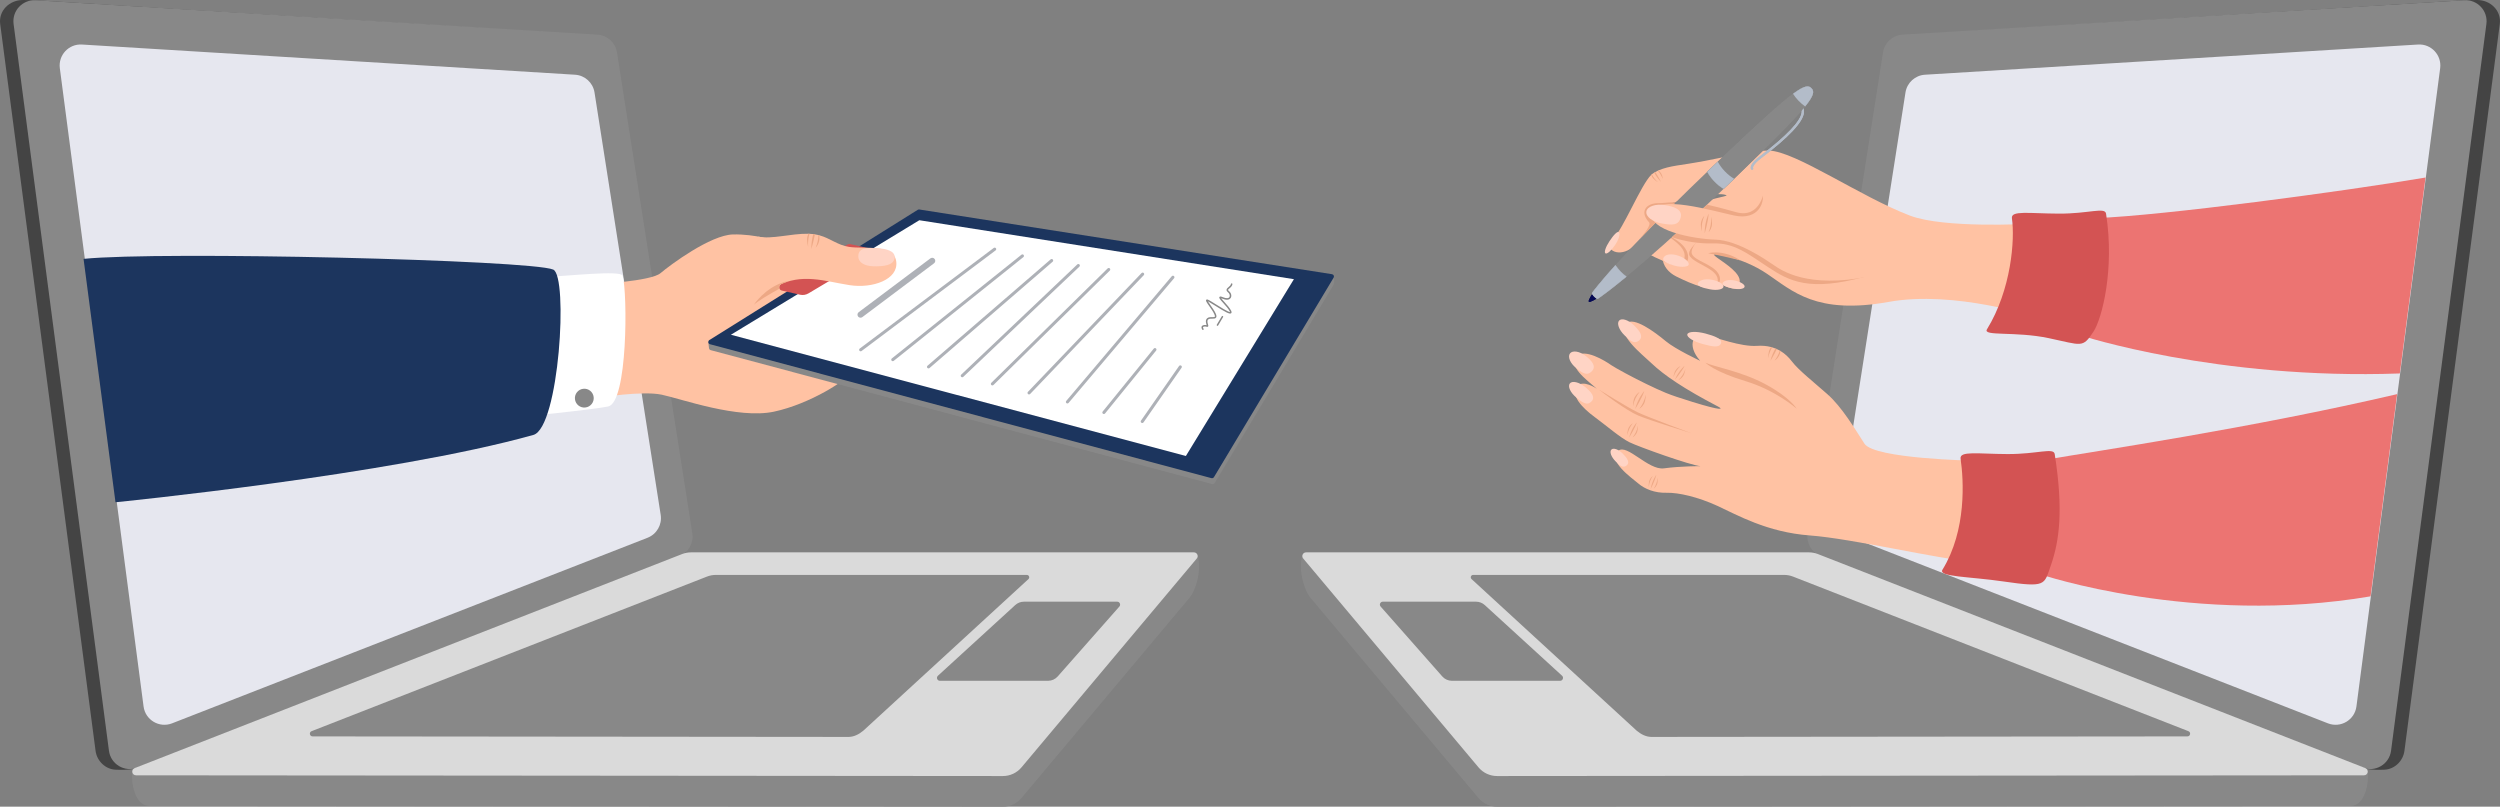<?xml version="1.0" encoding="UTF-8"?><svg id="Layer_2" xmlns="http://www.w3.org/2000/svg" viewBox="0 0 2437.72 786.58"><rect x="0" y="0" width="2437.72" height="786.58" fill="#808080" stroke="none"/><defs><style>.cls-1{fill:#050954;}.cls-2{fill:#ec7472;}.cls-3{fill:#e6e7ef;}.cls-4{fill:#fff;}.cls-5{fill:#eda885;}.cls-6{fill:#ffd4c5;}.cls-7{fill:#ffc2a3;}.cls-8{fill:#b3bcc9;}.cls-9{fill:#aeb1b7;}.cls-10{fill:#d35353;}.cls-11{fill:#dadada;}.cls-12{fill:#444;}.cls-13{fill:#1c355e;}.cls-14{fill:#888;}</style></defs><g id="_ÎÓÈ_1"><g><g><g><path class="cls-12" d="m649.21,542.32l-518.71,207.2c-5.04,1.58-14.93,1.07-17.55,1.01-9.71-.25-18.42-8.08-19.78-18.47L.18,23.38C-1.5,10.6,9.04,0,22.42,0l11.71.21,535.4,33.57c9.61.59,17.51,7.78,19,17.29l73.48,468.97c1.49,9.51-3.84,18.77-12.8,22.27Z"/><path class="cls-14" d="m662.28,542.32l-528.26,206.17c-12.4,4.84-26.05-3.24-27.78-16.43L13.25,23.38C11.57,10.6,21.96-.54,34.83.25l547.77,33.54c9.61.59,17.51,7.78,19,17.29l73.48,468.97c1.49,9.51-3.84,18.77-12.8,22.27Z"/><path class="cls-3" d="m631.44,524.36l-463.67,180.96c-12.4,4.84-26.05-3.24-27.78-16.43L58.34,66.55c-1.68-12.78,8.72-23.92,21.58-23.13l480.78,29.44c9.61.59,17.51,7.78,19,17.29l64.54,411.93c1.49,9.51-3.84,18.77-12.8,22.27Z"/></g><g><path class="cls-14" d="m1160.3,582.4l-164.24,195.71c-4.51,5.37-11.16,8.47-18.17,8.46l-832.08-.71c-14.7,0-18.18-23.58-16.83-34.05l536.2-181.72c2.75-1.08,5.68-1.63,8.63-1.63l493.86-27.36c4.74,16.21-2.73,35.77-7.36,41.28Z"/><path class="cls-11" d="m1166.98,544.57l-170.93,203.68c-4.51,5.37-11.16,8.47-18.17,8.46l-845.28-.72c-4.01,0-5.05-5.55-1.32-7.01l533.89-208.75c2.75-1.08,5.68-1.63,8.63-1.63h490.4c3.08,0,4.76,3.6,2.78,5.96Z"/></g><g><path class="cls-14" d="m841.86,712.44c-4.58,3.83-9.51,6.14-14.59,6.13l-522.49-.52c-2.9,0-3.66-4.02-.96-5.08l385.53-150.74c2.78-1.09,5.73-1.64,8.71-1.64h303.17c2.1,0,3.14,2.54,1.65,4.02l-161.03,147.84Z"/><path class="cls-14" d="m1021.93,663.85h-105.44c-2.6,0-3.84-3.2-1.92-4.95l75.38-68.91c2.32-2.12,5.35-3.3,8.49-3.3h90.92c2.45,0,3.76,2.89,2.14,4.73l-60.13,68.17c-2.39,2.71-5.83,4.26-9.44,4.26Z"/></g></g><g><g><path class="cls-12" d="m1788.51,542.32l518.71,207.2c5.04,1.58,14.93,1.07,17.55,1.01,9.71-.25,18.42-8.08,19.78-18.47l92.98-708.69c1.68-12.78-8.87-23.38-22.24-23.38l-11.71.21-535.4,33.57c-9.61.59-17.51,7.78-19,17.29l-73.48,468.97c-1.49,9.51,3.84,18.77,12.8,22.27Z"/><path class="cls-14" d="m1775.44,542.32l528.26,206.17c12.4,4.84,26.05-3.24,27.78-16.43l92.98-708.69c1.68-12.78-8.72-23.92-21.58-23.13l-547.77,33.54c-9.61.59-17.51,7.78-19,17.29l-73.48,468.97c-1.49,9.51,3.84,18.77,12.8,22.27Z"/><path class="cls-3" d="m1806.28,524.36l463.67,180.96c12.4,4.84,26.05-3.24,27.78-16.43l81.65-622.34c1.68-12.78-8.72-23.92-21.58-23.13l-480.78,29.44c-9.61.59-17.51,7.78-19,17.29l-64.54,411.93c-1.49,9.51,3.84,18.77,12.8,22.27Z"/></g><g><path class="cls-14" d="m1277.42,582.4l164.24,195.71c4.51,5.37,11.16,8.47,18.17,8.46l832.08-.71c14.7,0,18.18-23.58,16.83-34.05l-536.2-181.72c-2.75-1.08-5.68-1.63-8.63-1.63l-493.86-27.36c-4.74,16.21,2.73,35.77,7.36,41.28Z"/><path class="cls-11" d="m1270.74,544.57l170.93,203.68c4.51,5.37,11.16,8.47,18.17,8.46l845.28-.72c4.01,0,5.05-5.55,1.32-7.01l-533.89-208.75c-2.75-1.08-5.68-1.63-8.63-1.63h-490.4c-3.08,0-4.76,3.6-2.78,5.96Z"/></g><g><path class="cls-14" d="m1595.86,712.44c4.58,3.83,9.51,6.14,14.59,6.13l522.49-.52c2.9,0,3.66-4.02.95-5.08l-385.53-150.74c-2.78-1.09-5.73-1.64-8.71-1.64h-303.17c-2.1,0-3.14,2.54-1.65,4.02l161.03,147.84Z"/><path class="cls-14" d="m1415.79,663.85h105.44c2.6,0,3.84-3.2,1.92-4.95l-75.38-68.91c-2.32-2.12-5.35-3.3-8.49-3.3h-90.92c-2.45,0-3.76,2.89-2.14,4.73l60.13,68.17c2.39,2.71,5.83,4.26,9.44,4.26Z"/></g></g><g><path class="cls-7" d="m584.16,387.72s41.96-6.89,61.04-2.87c19.08,4.02,74.44,24.03,109.45,16.56,35-7.47,72.47-31.04,78.34-41.17,18.53-32.03-76.74-125.36-76.74-125.36,0,0-19.39-6.74-41.41-6.28-22.01.46-61.4,29.8-70.83,37.78-9.43,7.98-64.27,10.83-64.27,10.83l4.41,110.52Z"/><g><path class="cls-14" d="m1300.7,269.27l-403.64-59.21c-.62-.09-1.25.07-1.74.46l-199.35,123.98-5.3-.88c.24,2.12.61,5.08.66,5.78.06.9.65,1.75,1.66,2.03l488.89,130.57c1.03.28,2.12-.2,2.61-1.15l115.32-192.23c.18-.34,1.1-1.89,1.1-3.52,0-1.47.16-3.1-.22-5.84Z"/><path class="cls-13" d="m1298.8,267.36l-402.41-63.09c-.62-.09-1.25.07-1.74.46l-203.12,126.96c-1.46,1.15-.99,3.47.8,3.96l488.89,130.57c1.03.28,2.12-.2,2.61-1.15l116.65-194.44c.71-1.38-.15-3.04-1.67-3.27Z"/></g><polygon class="cls-4" points="1261.68 272.23 896.42 214.74 712.68 326.42 1156.34 444.62 1261.68 272.23"/><path class="cls-10" d="m850.8,248.84l-62.43,37.2c-2.46,1.47-5.38,1.95-8.18,1.35l-17.77-4.03c-2.98-.64-3.51-4.42-1.01-6.15,16.18-11.2,6.25-16.1,17.92-23.74,17.62-11.53,29.31-5.2,47.21-15.06.74-.41,1.59-.57,2.41-.4l20.84,4.68c2.98.64,3.63,4.59,1.01,6.15Z"/><path class="cls-7" d="m873.91,254.99c2.36,17.57-23.11,26.55-45.47,23.06-24.5-3.83-46.68-12.1-71.09,1.05-18.1,9.78-19.17,4.26-19.17,4.26l1.16-52.68c12.78,2.92,32.04-3.08,48.83-2.75.02,0,.04,0,.06,0,.38,0,.75.02,1.12.04,1.27.04,2.5.16,3.66.3.54.06,1.05.13,1.57.22,1.22.19,2.39.43,3.5.72.26.06.52.13.77.2,10.95,2.98,17.55,9.5,29,11.32,14.75,2.35,43.71-3.34,46.06,14.23Z"/><path class="cls-6" d="m872.39,250.99c-.42,7.84-10.95,8.93-20.74,8.66-9.79-.27-14.78-4.47-14.73-9.63.09-8.6,7.7-8.24,17.49-7.98,9.79.27,18.31,2.64,17.98,8.94Z"/><path class="cls-5" d="m764.35,275.01c1.95-.56,4.01-.52,3.45-.34-2.31.75-5.83,2.15-6.4,2.54-1.52,1.05-1.92,2.84-1.35,4.23-9.75,5.42-21,12.04-25.02,15.75.38-.58,10.66-16.11,29.31-22.18Z"/><g><path class="cls-5" d="m794.58,228.5c-1.25,7-3.49,14.4-3.49,14.4-.03-5.86.91-10.91,1.92-14.62.54.06,1.05.13,1.57.22Z"/><path class="cls-5" d="m789.35,227.98c-1.15,3.77-1.7,7.88-1.33,12.68,0,0-1.74-6.03-.68-10.19.25-.94.55-1.78.89-2.53.38,0,.75.02,1.12.04Z"/><path class="cls-5" d="m798.84,229.43c.22,1.85.3,3.97-.15,5.76-1.04,4.13-3.38,6.36-3.38,6.36,1.57-3.75,2.62-7.71,2.76-12.32.26.06.52.13.77.2Z"/></g><g><path class="cls-4" d="m531.62,270.09c21.82-.91,73.96-6.83,75.54-1.23,4.82,17.08,4.99,123.83-14.26,127.52-19.25,3.69-87.6,10.31-87.6,10.31l26.32-136.6Z"/><path class="cls-13" d="m81.47,252.43c75-7.71,435.97,1.05,457.95,10.42,14.9,6.36,5.83,154.2-19.36,161.26-138.96,38.93-407.45,65.63-407.45,65.63l-31.14-237.31Z"/><path class="cls-14" d="m578.88,387.17c.58,5.04-3.04,9.59-8.07,10.17-5.04.58-9.59-3.04-10.17-8.07-.58-5.04,3.04-9.59,8.07-10.17,5.04-.58,9.59,3.04,10.17,8.07Z"/></g><g><path class="cls-9" d="m1040.81,393.41c-.34,0-.68-.12-.96-.35-.63-.53-.71-1.47-.18-2.1l102.9-121.6c.53-.63,1.47-.71,2.1-.17.63.53.71,1.47.18,2.1l-102.9,121.6c-.3.35-.72.53-1.14.53Z"/><path class="cls-9" d="m1003.4,384.62c-.37,0-.74-.14-1.03-.41-.6-.57-.62-1.51-.05-2.11l110.79-115.83c.57-.6,1.51-.62,2.11-.05.6.57.62,1.51.05,2.11l-110.79,115.83c-.29.31-.69.46-1.08.46Z"/><path class="cls-9" d="m967.66,375.83c-.39,0-.77-.15-1.06-.45-.58-.59-.57-1.53.02-2.11l113.44-111.55c.59-.58,1.53-.57,2.11.02.58.59.57,1.53-.02,2.11l-113.44,111.55c-.29.29-.67.43-1.05.43Z"/><path class="cls-9" d="m938.28,367.87c-.4,0-.79-.16-1.08-.47-.57-.6-.54-1.54.06-2.11l113.19-107.45c.6-.57,1.54-.54,2.11.05.57.6.54,1.54-.06,2.11l-113.19,107.45c-.29.27-.66.41-1.03.41Z"/><path class="cls-9" d="m905.39,359.24c-.42,0-.84-.17-1.13-.52-.54-.62-.47-1.57.15-2.11l120.07-103.69c.62-.54,1.57-.47,2.11.15.54.62.47,1.57-.15,2.11l-120.07,103.69c-.28.24-.63.36-.97.36Z"/><path class="cls-9" d="m870.53,352.19c-.44,0-.87-.19-1.17-.56-.51-.64-.41-1.58.23-2.1l126.43-101.17c.64-.52,1.58-.41,2.1.23.51.64.41,1.58-.23,2.1l-126.43,101.17c-.28.22-.6.33-.93.33Z"/><path class="cls-9" d="m839.21,342.56c-.45,0-.9-.21-1.19-.6-.49-.66-.36-1.6.3-2.09l130.69-98.11c.66-.5,1.59-.36,2.09.3.49.66.36,1.6-.3,2.09l-130.69,98.11c-.27.2-.58.3-.9.3Z"/><path class="cls-9" d="m839.09,309.78c-.91,0-1.8-.41-2.39-1.19-.99-1.32-.72-3.19.6-4.18l69.89-52.46c1.32-.99,3.19-.72,4.18.6.99,1.32.72,3.19-.6,4.18l-69.89,52.46c-.54.4-1.17.6-1.79.6Z"/></g><g><path class="cls-9" d="m1113.79,412.5c-.29,0-.59-.09-.85-.27-.68-.47-.84-1.4-.37-2.08l37.11-53.26c.47-.68,1.4-.84,2.08-.37.68.47.84,1.4.37,2.08l-37.11,53.26c-.29.42-.75.64-1.23.64Z"/><path class="cls-9" d="m1076.37,403.71c-.33,0-.66-.11-.94-.33-.64-.52-.74-1.46-.22-2.1l49.8-61.34c.52-.64,1.46-.74,2.1-.22.64.52.74,1.46.22,2.1l-49.8,61.34c-.29.36-.73.55-1.16.55Z"/></g><g><path class="cls-14" d="m1172.94,321.76c-.25,0-.49-.12-.63-.34-1.13-1.78-.81-2.87-.35-3.47.93-1.19,3.1-1.24,4.62-.88-.05-.17-.1-.35-.15-.51-.49-1.63-1.31-4.36.62-6.16,1.3-1.21,3.23-1.19,4.92-1.17,1.08.01,2.29.02,2.57-.39.1-.15.27-.67-.39-2.25-1.03-2.47-3.29-5.67-5.1-8.24-2.76-3.91-3.6-5.19-2.86-6.03.6-.68,1.64-.21,2.58.29,1.5.79,3.86,2.28,6.59,4,4.31,2.71,12.19,7.67,14.02,7.68-.03-.11-.08-.28-.2-.53-1.14-2.46-4.08-5.73-6.45-8.36-3.31-3.68-4.33-4.89-3.65-5.84.54-.76,1.69-.47,3.51.29,3.05,1.28,5.37,1.19,6.22-.23.77-1.3.15-3.36-1.4-4.59-.96-.77-1.43-1.52-1.44-2.29-.01-1.15.95-1.95,1.97-2.8,1.05-.87,2.13-1.78,2.32-3.06.06-.41.44-.69.85-.63.41.06.69.44.63.85-.28,1.85-1.7,3.03-2.84,3.99-.71.59-1.44,1.2-1.43,1.64,0,.28.31.69.88,1.14,2.14,1.71,2.9,4.58,1.75,6.52-.61,1.02-2.61,3.15-8.08.85-.57-.24-.98-.39-1.28-.48.62.89,1.97,2.39,3.11,3.65,2.43,2.7,5.46,6.07,6.69,8.72.18.4.74,1.6-.06,2.3-1.38,1.21-5.37-.92-15.91-7.56-2.71-1.7-5.04-3.17-6.49-3.94-.11-.06-.2-.1-.29-.15.53.94,1.59,2.43,2.49,3.71,1.86,2.63,4.17,5.91,5.26,8.52.71,1.7.79,2.86.25,3.66-.72,1.07-2.22,1.06-3.82,1.05-1.42-.01-3.03-.03-3.89.78-1.25,1.16-.65,3.17-.21,4.63.32,1.05.55,1.81.02,2.32-.3.3-.73.36-1.26.18-1.18-.4-3-.38-3.48.24-.33.42.13,1.28.43,1.75.22.35.12.81-.23,1.03-.12.08-.26.12-.4.12Z"/><path class="cls-14" d="m1187.12,317.73c-.13,0-.26-.03-.38-.1-.35-.21-.47-.67-.26-1.02l4.87-8.22c.21-.35.67-.47,1.02-.26.35.21.47.67.26,1.02l-4.87,8.22c-.14.24-.39.37-.64.37Z"/></g></g><g><g><g><path class="cls-7" d="m1985.95,309.38s-79.88-26.6-144.34-15c-70.68,12.72-93.62-10.57-118.69-27.46-25.07-16.89-52.38-19.58-52.38-19.58-6.66-10.97-19.14-33.28-12.79-46.45,3.42-7.09,28.89-9.28,25.48-10.65-9.71-3.92-47.75,5.63-55.47,8.63-7.72,3.01-25.07,35.3-38.08,43.83-13.01,8.52-26.9-.34-16.66-10.06,9.75-9.27,27.02-52.33,37.06-62.13.21-.21.41-.4.62-.56.27-.25.55-.46.81-.64.49-.33.98-.65,1.48-.94.34-.23.7-.43,1.06-.63.81-.47,1.64-.89,2.5-1.28.21-.1.42-.21.64-.3,10.48-4.65,23.77-5.22,41.27-8.52,25.57-4.81,52.11-11.17,66.45-10.8,26.03.7,89.08,44.96,137.41,63.38,33.14,12.64,114.87,8.06,114.87,8.06l8.77,91.06Z"/><path class="cls-7" d="m1671.93,228.12c-18.23,3.64-27.65,9.37-25.38,21.86,2.27,12.49,40.84,35.04,46.09,30.88,19.59-15.54-44.67-38.78-11.66-31.66,13.69,2.95,9.95-16.02,9.95-16.02l-19-5.06Z"/><path class="cls-5" d="m1660.91,228.92s-14.01,12.41-11.05,18.91c2.96,6.5,19.32,9.67,25.15,18.15,5.83,8.48-1.59,14.84-5.28,14.33-3.69-.52-20.28-24.59-20.28-24.59,0,0-6.3-11.23-5.7-15.18.59-3.95,10.65-16.57,10.65-16.57l6.51,4.96Z"/><path class="cls-7" d="m1666.15,228.12s-24.22,14.14-18.16,22.08c6.05,7.95,29.14,12.46,26.87,24.77s-25.98,1.8-40.49-5.46c-14.38-7.2-23.81-25.74,7.19-54.5l24.6,13.11Z"/><path class="cls-5" d="m1626.67,229.78s19.57,7.72,19.4,21.23-25.1,5.71-26.09,1.46c-.99-4.25,6.69-22.69,6.69-22.69Z"/><path class="cls-7" d="m1635.44,202.43s-22.79,11.65-16.98,20.17c5.82,8.53,26.76,16.33,24.01,29.12-2.75,12.79-26.3.95-40.68-7.17-14.25-8.05-23.08-27.77,9.3-56.72l24.35,14.59Z"/><g><path class="cls-8" d="m1708.44,165.54c-.34,0-.68-.16-.9-.45-.5-.67-2.44-4.44,8.24-12.55,26.54-20.15,40.33-34.66,41-43.12.17-2.12-.47-3.85-1.99-5.44-.43-.45-.41-1.16.03-1.58.45-.43,1.15-.41,1.58.03,1.97,2.06,2.83,4.4,2.61,7.16-.73,9.26-14.43,23.89-41.88,44.73-8.61,6.54-7.81,9.41-7.8,9.44.37.5.26,1.2-.23,1.57-.2.15-.43.22-.66.22Z"/><g><path class="cls-1" d="m1557.23,290.85s-6.85,4.51-7.97,3.33c-1.12-1.17,3.63-7.86,3.63-7.86l4.34,4.53Z"/><path class="cls-14" d="m1664.7,167.49l-2.06,1.98c-43.15,41.36-70.67,70.31-87.46,89.01-14.48,16.13-20.99,24.63-22.67,26.9-.29.39-.31.91-.06,1.32.03.05.06.09.09.14.28.46.66,1.04,1.07,1.5.22.26.8.87.8.87,0,0,.32.35.87.81.45.39,1.02.81,1.46,1.14.03.02.06.04.09.06.41.29.95.3,1.37.02,2.4-1.63,11.17-7.78,27.79-21.49,19.39-15.99,49.48-42.25,92.63-83.62l2.06-1.98c3.55-3.41,6.96-6.69,10.25-9.85,39.15-37.72,59.5-58.47,69.23-70.52,9.07-11.22,8.93-14.91,6.2-17.76-2.73-2.85-6.41-3.14-18,5.45-12.45,9.22-34.04,28.68-73.38,66.19-3.3,3.14-6.72,6.42-10.28,9.82Z"/></g><path class="cls-8" d="m1748.36,91.48c1.47,2.29,3.25,4.56,5.32,6.72,2.07,2.16,4.26,4.03,6.49,5.59,9.07-11.22,8.93-14.91,6.2-17.76-2.73-2.85-6.41-3.14-18,5.45Z"/><path class="cls-8" d="m1575.18,258.49c-14.48,16.13-20.99,24.63-22.67,26.9-.29.39-.31.91-.06,1.32.03.05.06.09.09.14.28.46.66,1.04,1.07,1.5.22.26.8.87.8.87,0,0,.32.35.87.81.45.39,1.02.81,1.46,1.14.03.02.06.04.09.06.41.29.95.3,1.37.02,2.4-1.63,11.17-7.78,27.79-21.49-2.02-1.47-4.01-3.2-5.89-5.17-1.89-1.97-3.53-4.02-4.92-6.11Z"/><path class="cls-8" d="m1664.7,167.49c1.69,3.18,4.01,6.39,6.89,9.39,2.88,3,5.99,5.45,9.1,7.28,3.55-3.41,6.96-6.69,10.25-9.85-3.1-1.83-6.21-4.27-9.08-7.27-2.87-2.99-5.18-6.2-6.87-9.37-3.3,3.14-6.72,6.42-10.28,9.82Z"/></g><path class="cls-5" d="m1634.02,197.32c-9.2,9.06-28.5,28.89-35.92,36.48,3.48-4.02,12.45-14.19,9.86-17.06-3.81-4.21-5.66-8.39-3.89-12.56,1.82-4.3,7.96-6.17,12.81-6.1,5.79.09,10.61-1.1,17.13-.76Z"/><path class="cls-5" d="m1819.55,269.51c-55.35,15.43-74.9,4.56-95.55-9.05-20.65-13.61-33.08-23.73-53.64-23.11-13,.39-27.91-1.85-40.07-6.09,10.18-9.22,21.56-19.72,34.19-31.66,10.83,2.37,21.02,5.23,28.33,7.27,23.5,6.59,27.23-20.21,27.23-20.21l25.27,46.56,74.24,36.29Z"/><path class="cls-7" d="m1717.8,184.17c4.6,13.18-3.23,31.08-26.88,25.97-21.85-4.73-75.45-20.73-80.05-3.07-4.6,17.66,40.63,25.97,61.9,26.6,21.94.65,49.63,19.97,56.79,24.82,7.16,4.85,32.74,23.33,93.11,11.02l-64.76-66.54-40.12-18.8Z"/><g><path class="cls-8" d="m1708.44,165.54c-.34,0-.68-.16-.9-.45-.5-.67-2.44-4.44,8.24-12.55,26.54-20.15,40.33-34.66,41-43.12.17-2.12-.47-3.85-1.99-5.44-.43-.45-.41-1.16.03-1.58.45-.43,1.15-.41,1.58.03,1.97,2.06,2.83,4.4,2.61,7.16-.73,9.26-14.43,23.89-41.88,44.73-8.61,6.54-7.81,9.41-7.8,9.44.37.5.26,1.2-.23,1.57-.2.15-.43.22-.66.22Z"/><g><path class="cls-1" d="m1557.23,290.85s-6.85,4.51-7.97,3.33c-1.12-1.17,3.63-7.86,3.63-7.86l4.34,4.53Z"/><g><path class="cls-14" d="m1580.09,264.59c1.89,1.96,3.88,3.69,5.89,5.16-16.62,13.72-25.39,19.86-27.8,21.49-.41.29-.96.27-1.37-.02-.02-.02-.06-.03-.08-.06-.44-.33-1.01-.75-1.47-1.14-.55-.47-.87-.81-.87-.81,0,0-.58-.6-.81-.87-.4-.47-.79-1.04-1.06-1.5,0,0,0-.01-.01-.01-.02-.05-.06-.08-.08-.13-.25-.41-.23-.93.07-1.32,1.68-2.27,8.19-10.77,22.67-26.91,1.39,2.09,3.03,4.14,4.91,6.11Z"/><path class="cls-14" d="m1760.16,103.8c-.75.95-1.58,1.94-2.47,2.99-10.54,12.4-30.66,32.75-66.76,67.53-3.28,3.16-6.69,6.44-10.24,9.85-3.11-1.82-6.23-4.28-9.1-7.29-2.87-2.99-5.2-6.2-6.89-9.38,3.56-3.41,6.98-6.68,10.27-9.83,39.35-37.51,60.93-56.97,73.38-66.19,11.6-8.59,15.28-8.3,18-5.45,2.74,2.85,2.87,6.54-6.2,17.76Z"/></g></g><path class="cls-8" d="m1748.36,91.48c1.47,2.29,3.25,4.56,5.32,6.72,2.07,2.16,4.26,4.03,6.49,5.59,9.07-11.22,8.93-14.91,6.2-17.76-2.73-2.85-6.41-3.14-18,5.45Z"/><path class="cls-8" d="m1585.99,269.76c-16.62,13.72-25.39,19.86-27.8,21.49-.41.29-.96.27-1.37-.02-.02-.02-.06-.03-.08-.06-.44-.33-1.01-.75-1.47-1.14-.55-.47-.87-.81-.87-.81,0,0-.58-.6-.81-.87-.4-.47-.79-1.04-1.06-1.5,0,0,0-.01-.01-.01-.02-.05-.06-.08-.08-.13-.25-.41-.23-.93.07-1.32,1.68-2.27,8.19-10.77,22.67-26.91,1.39,2.09,3.03,4.14,4.91,6.11,1.89,1.96,3.88,3.69,5.89,5.16Z"/><path class="cls-8" d="m1690.93,174.32c-3.28,3.16-6.69,6.44-10.24,9.85-3.11-1.82-6.23-4.28-9.1-7.29-2.87-2.99-5.2-6.2-6.89-9.38,3.56-3.41,6.98-6.68,10.27-9.83,1.7,3.18,4.01,6.38,6.88,9.37,2.87,3,5.97,5.45,9.08,7.27Z"/></g><path class="cls-5" d="m1696.92,253.87c-7.59-5.3-20.22-9.68-31.33-6.95,0,0,11.22,2.25,14.86,3.06,4.19.93,16.47,3.9,16.47,3.9Z"/><path class="cls-6" d="m1638.89,211.7c-1.89,8.68-8.96,7.76-18.22,6.25-9.26-1.5-16.11-6.74-15.31-11.7.81-4.96,8.96-7.76,18.22-6.25,9.26,1.5,16.89,4.4,15.31,11.7Z"/><path class="cls-6" d="m1646.62,258.15c-.42,1.79-5.96,2.95-13.53.96-6.69-1.76-14.11-4.42-10.26-8.88,1.9-2.2,6.96-3.15,13.53-.96,6.57,2.19,10.91,6.09,10.26,8.88Z"/><path class="cls-6" d="m1680.53,279.68c-.47,2.58-6.31,3.72-13.03,2.46-7.64-1.43-14.18-3.57-11.33-6.9,1.74-2.03,6.31-3.69,13.03-2.46,6.73,1.23,11.8,4.32,11.33,6.9Z"/><path class="cls-6" d="m1701.14,279.62c-.45,2.16-5.49,2.94-11.26,1.73s-12.26-3.12-9.63-6.09c1.49-1.69,5.49-2.94,11.26-1.73s10.08,3.93,9.63,6.09Z"/><path class="cls-6" d="m1578.89,226.9c.83,1.66-.25,6.35-3.97,11.92-3.71,5.56-7.96,9.25-9.48,8.24-1.52-1.02.25-6.35,3.97-11.92,3.71-5.56,8.14-10.9,9.48-8.24Z"/><g><path class="cls-5" d="m1666.04,208.32s-3.96,7.96-3.84,19.34c0,0,3.67-12.3,3.84-19.34Z"/><path class="cls-5" d="m1661.82,210.58c-1.83,4.41-2.89,9.17-2.41,15.05,0,0-1.61-5.46-.66-9.24s3.07-5.81,3.07-5.81Z"/><path class="cls-5" d="m1666.04,226.41c1.81-4.38,2.85-9.1,2.34-14.94,0,0,1.63,5.41.7,9.16-.93,3.75-3.04,5.78-3.04,5.78Z"/></g><g><path class="cls-5" d="m1619.65,177.41c-3.11-3.19-5.26-6.44-6.67-9.02.34-.23.7-.43,1.06-.63,2.86,4.31,5.39,9.22,5.61,9.65Z"/><path class="cls-5" d="m1616.77,177.81c-.25-.14-4.21-2.47-5.78-5.24-.4-.72-.7-1.4-.91-2.04.21-.21.41-.4.62-.56,1.38,2.74,3.27,5.35,6.08,7.84Z"/><path class="cls-5" d="m1621.28,174.43c-1.08-2.78-2.53-5.43-4.74-7.95.21-.1.42-.21.64-.3.98.83,1.97,1.85,2.59,2.93,1.62,2.84,1.52,5.31,1.52,5.31Z"/></g></g><path class="cls-2" d="m2365.11,173.1c-79.96,13.55-254.96,36.99-321.23,39.57-55.97,2.18-14.99,114.36-14.99,114.36,0,0,132.82,43.52,311.15,37.13l25.07-191.06Z"/><path class="cls-10" d="m1961.8,212.92c3.02,20.52-.6,69.65-24.35,108.2-4.31,7,27.38,1.72,60.13,8.58,32.75,6.87,32.97,10.05,43.77-6.35,8.17-12.4,20.78-60.59,12.23-115.04-1.04-6.6-16.9.11-45.96,0-29.05-.11-46.99-3.37-45.82,4.6Z"/></g><g><g><g><path class="cls-7" d="m1922.64,547.48c-32.24-2.2-115.82-22.23-157.75-25.36-41.95-3.14-71.05-20.03-90.15-28.8-19.09-8.76-38.09-13.13-49.68-12.82-11.58.31-21.23-3.68-27.49-9-6.26-5.32-31.14-22.58-19.54-32.02,8.55-6.98,29.28,19.29,44.44,17.2,16.32-2.23,35.78-2.13,35.78-2.13-9.39-.63-60.82-19.02-69.58-23.41-8.77-4.38-21.9-15.77-33.81-24.54-11.89-8.77-24.16-21.42-16.9-30.04,5.59-6.62,18.48,2.08,19.06,2.49-10.56-9.16-28.96-22.45-19.09-32.03,7.38-7.14,27.02,4.62,33.06,8.96,3.42,2.46,22.8,12.95,34.25,18.39,16.19,7.67,19.54,9.68,45.33,17.62,28.67,8.82,30.12,7.26,24.57,4.37-33.28-17.38-52.62-30.5-65.11-42.44-9.05-8.64-34.55-28.36-24.09-38.62,6.9-6.76,27,7.95,38.4,17.43,9.53,7.94,33.49,19.1,33.49,19.1-14.08-15.96-5.72-28.04,4.85-25.4,10.56,2.65,35.07,11.9,50.5,10.81,4.87-.34,9.49.02,13.81,1.16.35.09.7.19,1.04.3,1.08.32,2.13.68,3.17,1.11.46.18.9.36,1.35.57,1,.46,1.98.96,2.94,1.49.23.14.46.26.67.4,4.12,2.47,7.87,5.88,11.2,10.27,6.27,8.3,20.98,19.85,34.71,32,13.74,12.14,26.42,33.27,35.93,48.07,9.51,14.79,106.3,16.58,106.3,16.58,0,0,30.59,100.45-1.65,98.27Z"/><path class="cls-5" d="m1662.85,353.6c8.12,4.06,35.38,8.38,59.16,21.34,23.78,12.95,29.92,23.58,29.92,23.58,0,0-20.05-17.89-50.22-26.97-30.16-9.09-38.86-17.94-38.86-17.94Z"/><path class="cls-5" d="m1559,379.82c3.6,2.93,26.72,20.51,38.65,25.47,11.94,4.95,51.42,17.1,51.42,17.1,0,0-42.11-15.54-52.02-20.27-9.91-4.73-38.06-22.29-38.06-22.29Z"/></g><path class="cls-6" d="m1678.13,334.71c-1.78,4.86-8.7,3.15-17.77.75-9.07-2.41-15.81-6.64-15.06-9.46s8.7-3.15,17.77-.75c9.07,2.41,16.56,5.38,15.06,9.46Z"/><path class="cls-6" d="m1598.54,331.71c-4.84,4.42-9.09.51-14.53-4.79-5.43-5.3-7.74-11.75-5.15-14.4,2.59-2.65,9.09-.51,14.53,4.79,5.43,5.3,9.23,10.68,5.15,14.4Z"/><path class="cls-6" d="m1552.07,391.22c-4.43,4.83-9.01,1.32-14.9-3.47-5.89-4.79-8.76-11.01-6.42-13.88s9.01-1.32,14.9,3.47c5.89,4.79,10.15,9.82,6.42,13.88Z"/><path class="cls-6" d="m1586.31,453.7c-3.78,3.29-7.03.17-11.19-4.07s-5.88-9.28-3.86-11.26c2.02-1.99,7.03-.17,11.19,4.07,4.16,4.23,7.04,8.49,3.86,11.26Z"/><path class="cls-6" d="m1552.48,361.63c-4.84,5.51-9.49,2.08-15.44-2.62s-8.7-11.16-6.13-14.42c2.57-3.26,9.49-2.08,15.44,2.62s10.2,9.78,6.13,14.42Z"/><g><path class="cls-5" d="m1732.55,340.39c-2.7,5.75-6.25,11.5-6.25,11.5,1.29-4.99,3.19-9.09,4.9-12.07.46.18.9.36,1.35.57Z"/><path class="cls-5" d="m1728.03,338.71c-1.78,2.98-3.15,6.36-3.9,10.5,0,0-.14-5.69,1.76-9.1.35-.63.73-1.2,1.11-1.7.35.09.7.19,1.04.3Z"/><path class="cls-5" d="m1736.16,342.28c-.23,1.55-.65,3.25-1.39,4.59-1.87,3.39-4.44,4.8-4.44,4.8,2.17-2.84,3.97-5.96,5.15-9.79.23.14.46.26.67.4Z"/></g><g><path class="cls-5" d="m1603.33,381.21s-5.96,6.59-8.92,17.59c0,0,6.86-10.85,8.92-17.59Z"/><path class="cls-5" d="m1598.66,382.25c-2.95,3.75-5.26,8.04-6.38,13.84,0,0-.08-5.69,1.86-9.07,1.93-3.38,4.52-4.77,4.52-4.77Z"/><path class="cls-5" d="m1598.45,398.63c2.93-3.73,5.2-7.99,6.29-13.75,0,0,.11,5.65-1.8,9.01-1.91,3.36-4.49,4.74-4.49,4.74Z"/></g><g><path class="cls-5" d="m1596.04,411.83s-5.03,5.57-7.53,14.86c0,0,5.79-9.17,7.53-14.86Z"/><path class="cls-5" d="m1592.1,412.71c-2.49,3.17-4.44,6.8-5.39,11.7,0,0-.07-4.81,1.57-7.67,1.63-2.86,3.82-4.03,3.82-4.03Z"/><path class="cls-5" d="m1591.92,426.55c2.47-3.15,4.39-6.76,5.31-11.62,0,0,.1,4.77-1.52,7.61-1.61,2.84-3.79,4.01-3.79,4.01Z"/></g><g><path class="cls-5" d="m1642.65,356.65s-5.76,4.82-9.52,13.67c0,0,7.01-8.28,9.52-13.67Z"/><path class="cls-5" d="m1638.62,356.97c-2.91,2.8-5.34,6.12-6.96,10.84,0,0,.6-4.77,2.62-7.37,2.01-2.6,4.34-3.46,4.34-3.46Z"/><path class="cls-5" d="m1636.53,370.65c2.89-2.78,5.29-6.08,6.87-10.77,0,0-.57,4.74-2.56,7.33-1.99,2.59-4.31,3.44-4.31,3.44Z"/></g><g><path class="cls-5" d="m1615.02,463.03s-4.04,5.38-5.52,13.88c0,0,4.42-8.66,5.52-13.88Z"/><path class="cls-5" d="m1611.57,464.13c-1.97,3.04-3.41,6.43-3.86,10.88,0,0-.45-4.29.78-6.97,1.23-2.68,3.08-3.91,3.08-3.91Z"/><path class="cls-5" d="m1612.53,476.5c1.95-3.02,3.37-6.39,3.8-10.8,0,0,.47,4.25-.74,6.92-1.21,2.66-3.06,3.89-3.06,3.89Z"/></g></g><path class="cls-2" d="m2337.4,384.31c-142.65,33.33-293.94,55.54-341.9,63.82-55.2,9.53-6.27,111.77-6.27,111.77,0,0,150.32,50.89,322.29,21.58l15.26-116.27,10.62-80.9Z"/><path class="cls-10" d="m1911.75,447.36c3.02,20.52,6.05,69.65-17.7,108.2-4.31,7,26.28,6.57,59.39,11.41,42.05,6.15,39.64,3.27,46.18-15.24,8.58-24.3,12.46-54.53,3.91-108.98-1.04-6.6-16.9.11-45.96,0-29.05-.11-46.99-3.37-45.82,4.6Z"/></g></g></g></g></svg>